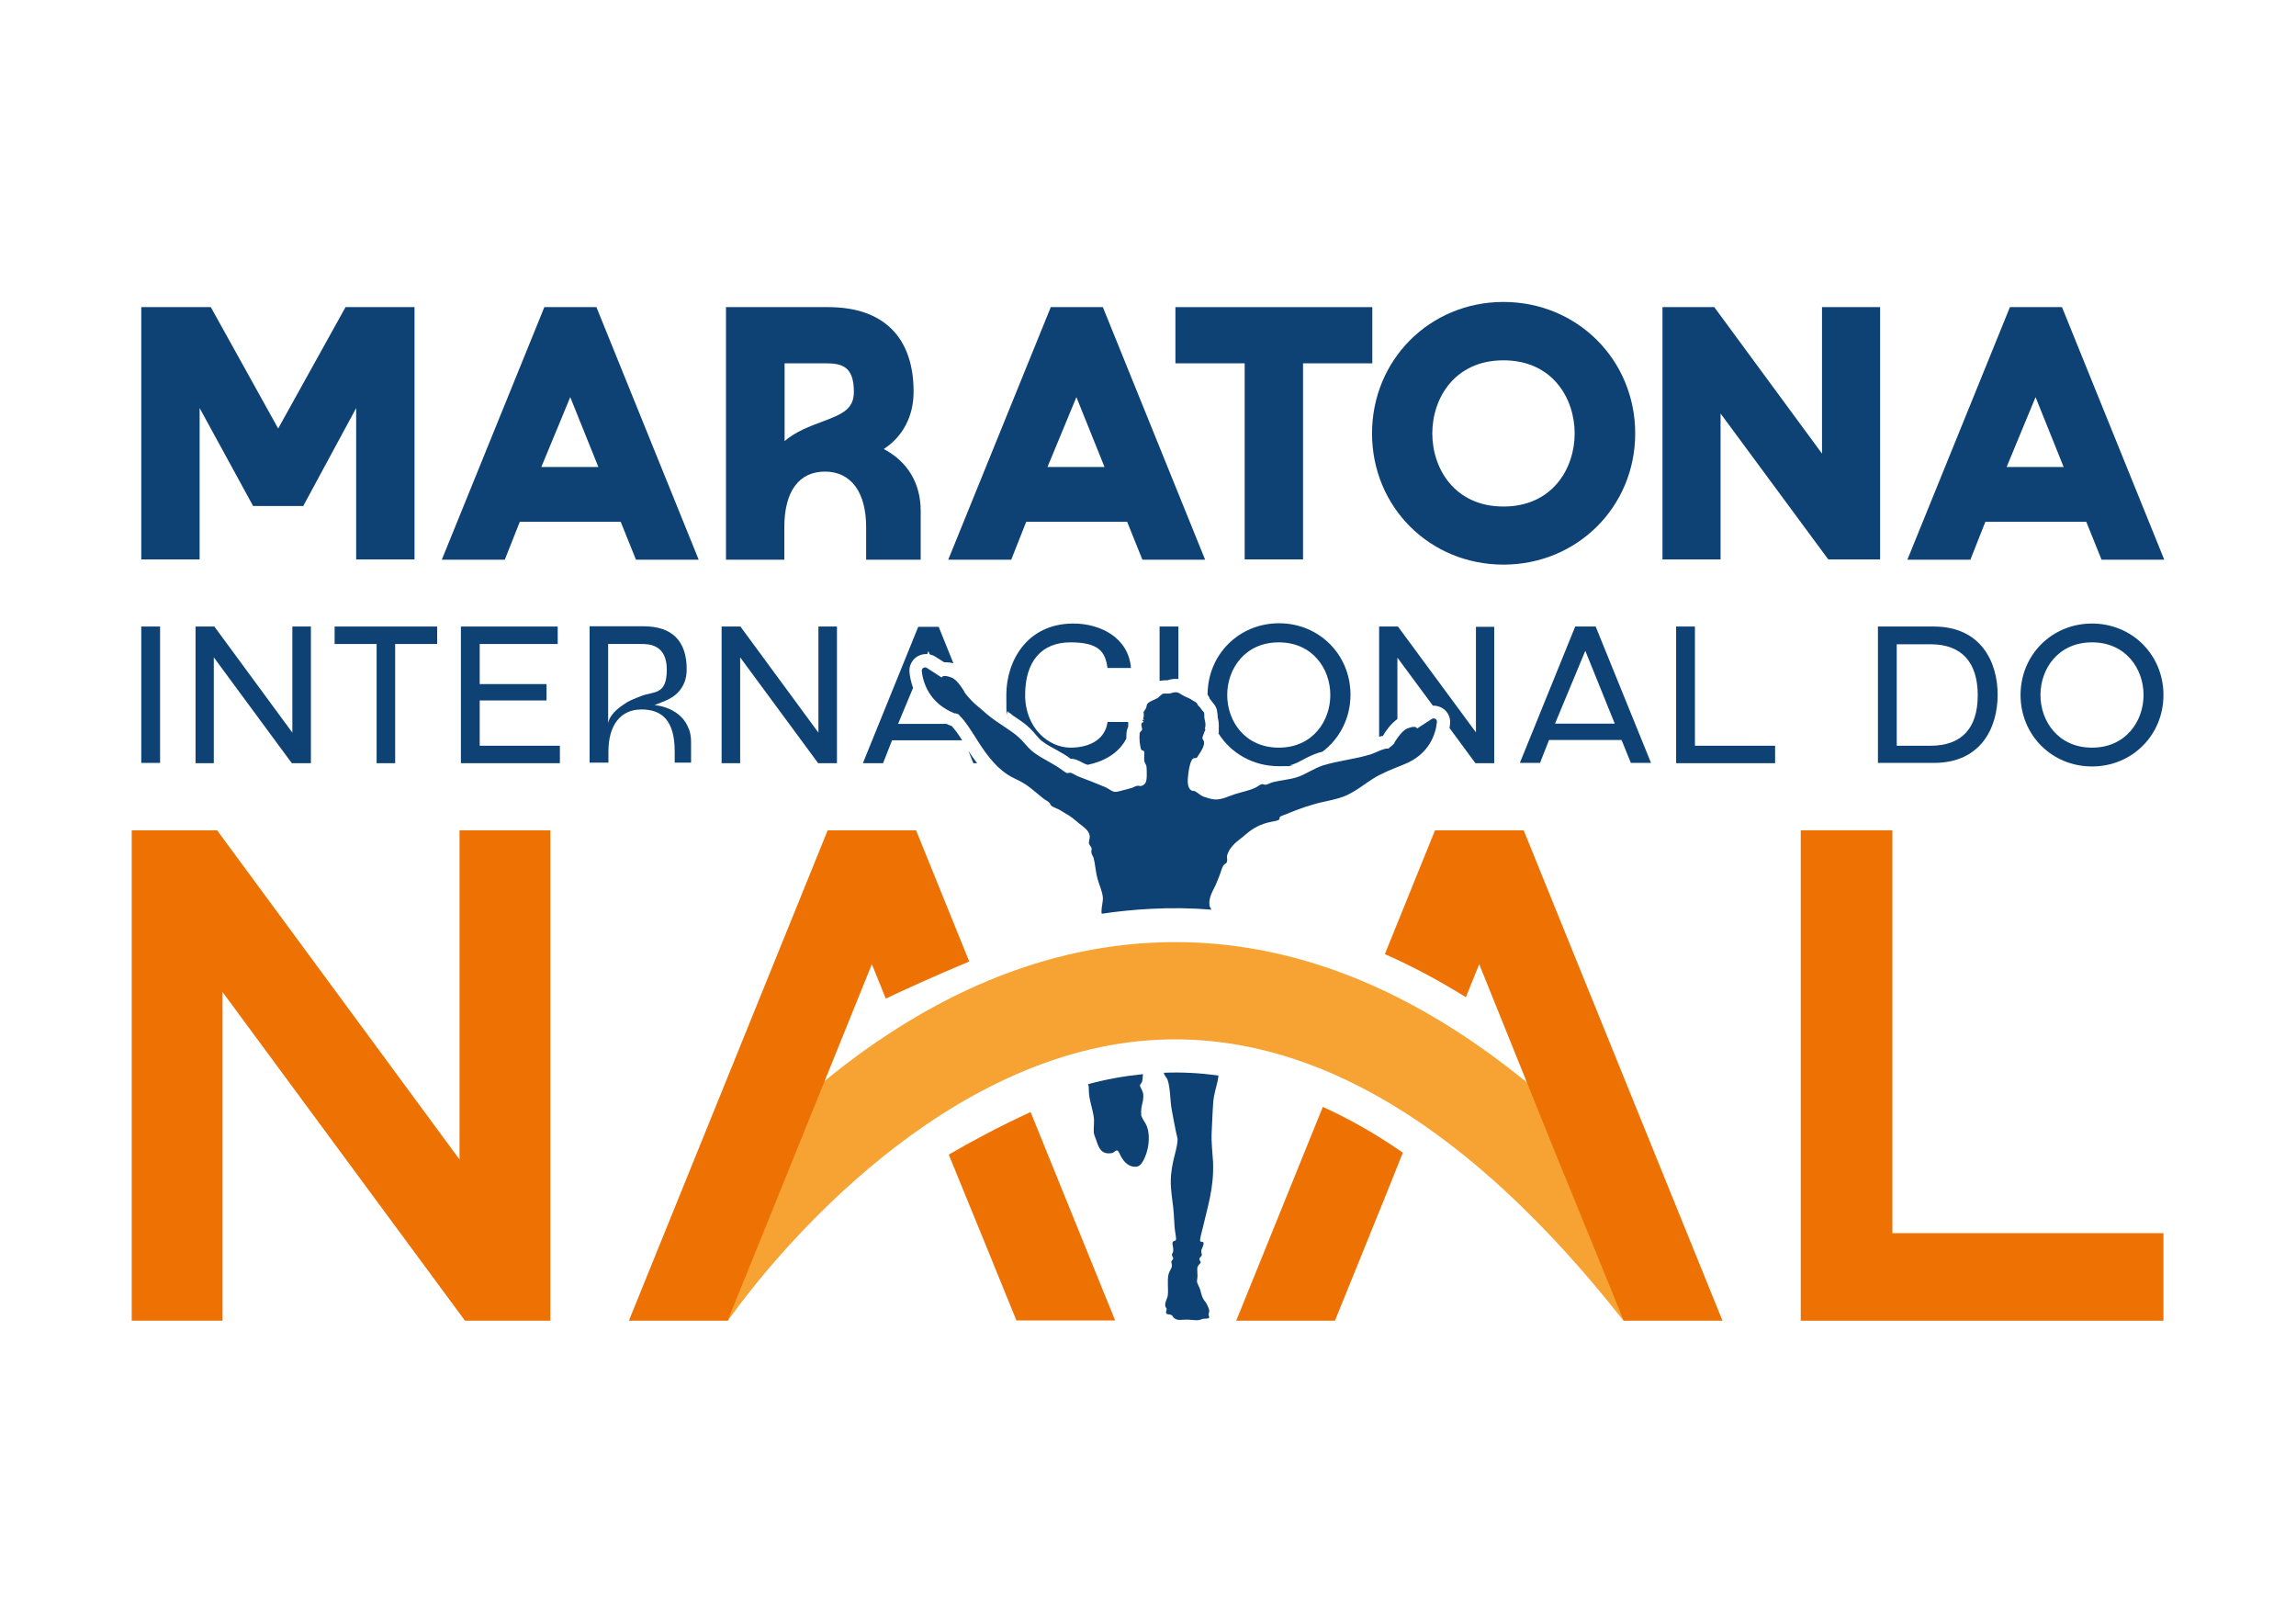 <?xml version="1.0" encoding="UTF-8"?>
<svg id="Camada_1" xmlns="http://www.w3.org/2000/svg" version="1.1" viewBox="0 0 841.9 595.3">
  <!-- Generator: Adobe Illustrator 29.0.0, SVG Export Plug-In . SVG Version: 2.1.0 Build 186)  -->
  <defs>
    <style>
      .st0 {
        fill: #ee7103;
      }

      .st1 {
        fill-rule: evenodd;
      }

      .st1, .st2 {
        fill: #0e4274;
      }

      .st3 {
        fill: #f6a334;
      }
    </style>
  </defs>
  <g>
    <polygon class="st2" points="126.7 112.6 102 157.1 77.3 112.6 51.8 112.6 51.8 205.1 73.2 205.1 73.2 149.6 92.8 185.5 111.2 185.5 130.6 149.6 130.6 205.1 152 205.1 152 112.6 126.7 112.6"/>
    <path class="st2" d="M324.1,164.6c7-4.6,10.9-12,10.9-21,0-20-11.1-31-31.3-31h-37.5v92.6h21.4v-11.9c0-13.1,5.3-20.4,14.9-20.4s15.1,7.6,15.1,20.4v11.9h20v-17.9c0-10.2-4.9-18.2-13.6-22.7ZM313.1,143.6c0,6.4-4.1,8.2-11.9,11.1-4.5,1.7-9.4,3.5-13.5,7v-28.5h14.9c5.7,0,10.5.8,10.5,10.4Z"/>
    <polygon class="st2" points="431 112.6 431 133.2 456.4 133.2 456.4 205.1 477.8 205.1 477.8 133.2 503.2 133.2 503.2 112.6 431 112.6"/>
    <path class="st2" d="M551.3,110.7c-27,0-48.2,21.2-48.2,48.2s21.2,48.1,48.2,48.1,48.3-21.2,48.3-48.1-21.2-48.2-48.3-48.2ZM577.4,158.9c0,12.9-8.2,26.8-26.1,26.8s-26.1-13.9-26.1-26.8,8.2-26.8,26.1-26.8,26.1,13.9,26.1,26.8Z"/>
    <polygon class="st2" points="668.1 112.6 668.1 166.3 628.6 112.6 609.6 112.6 609.6 205.1 630.9 205.1 630.9 151.6 670.4 205.1 689.4 205.1 689.4 112.6 668.1 112.6"/>
    <path class="st2" d="M218.7,112.6h-19.1l-37.6,92.6h23.1l5.5-13.9h37l5.6,13.9h23l-37.5-92.6ZM219.5,171.2h-21l10.6-25.6,10.3,25.6Z"/>
    <path class="st2" d="M404.4,112.6h-19.1l-37.6,92.6h23.1l5.5-13.9h37l5.6,13.9h23l-37.5-92.6ZM405.1,171.2h-21l10.6-25.6,10.3,25.6Z"/>
    <path class="st2" d="M756.1,112.6h-19.1l-37.6,92.6h23.1l5.5-13.9h37l5.6,13.9h23l-37.5-92.6ZM756.8,171.2h-21l10.6-25.6,10.3,25.6Z"/>
  </g>
  <rect class="st2" x="51.8" y="229.7" width="6.9" height="50"/>
  <polygon class="st2" points="107.2 268.6 78.6 229.7 71.7 229.7 71.7 279.8 78.4 279.8 78.4 241 107 279.8 114 279.8 114 229.7 107.2 229.7 107.2 268.6"/>
  <polygon class="st2" points="122.7 236.1 138.1 236.1 138.1 279.8 144.9 279.8 144.9 236.1 160.3 236.1 160.3 229.7 122.7 229.7 122.7 236.1"/>
  <polygon class="st2" points="175.9 256.8 200.4 256.8 200.4 250.8 175.9 250.8 175.9 236.1 204.5 236.1 204.5 229.7 169 229.7 169 279.8 205.3 279.8 205.3 273.4 175.9 273.4 175.9 256.8"/>
  <polygon class="st2" points="300.1 268.6 271.5 229.7 264.6 229.7 264.6 279.8 271.4 279.8 271.4 241 300 279.8 306.9 279.8 306.9 229.7 300.1 229.7 300.1 268.6"/>
  <polygon class="st2" points="621.5 229.7 614.6 229.7 614.6 279.8 650.9 279.8 650.9 273.4 621.5 273.4 621.5 229.7"/>
  <path class="st2" d="M577.6,229.7l-20.3,50h7.4l3.3-8.4h26.6l3.4,8.4h7.4l-20.3-50h-7.5ZM570.2,265.3l11.1-26.7,10.8,26.7h-21.8Z"/>
  <path class="st2" d="M709.1,229.7h-20.5v50h20.5c17.3,0,23.4-12.9,23.4-25s-6.2-25-23.4-25ZM707.9,273.4h-12.4v-37.2h12.4c11.3,0,17.3,6.5,17.3,18.7s-6,18.5-17.3,18.5Z"/>
  <path class="st2" d="M767.1,228.6c-14.7,0-26.2,11.5-26.2,26.2s11.5,26.2,26.2,26.2,26.2-11.5,26.2-26.2-11.5-26.2-26.2-26.2ZM767.1,274.1c-12.4,0-18.9-9.7-18.9-19.3s6.5-19.3,18.9-19.3,18.9,9.7,18.9,19.3-6.5,19.3-18.9,19.3Z"/>
  <path class="st2" d="M252.6,267.4c-.1-.4-.3-.8-.5-1.2,0,0,0-.2-.1-.3-3.5-6.9-12-7.4-12-7.4l4-1.6c2.9-1.2,7.8-4.2,7.8-11.5,0-10.5-5.4-15.8-15.9-15.8h-19.7v50h6.9v-4.1c0-9.7,4.5-15.4,12.1-15.4s12.2,4.1,12.2,15.4v4.1h6v-7.8c0-1.7-.3-3.2-.8-4.6h0ZM231.4,256.7h0s0,0,0,0c-.9.4-1.8.9-2.6,1.5-4.3,2.8-5.6,5.4-5.8,7v-29.1h12.1c2.6,0,9.4,0,9.4,9.4s-4.7,7.9-9.2,9.6c-1.3.5-2.6,1-3.9,1.6Z"/>
  <g>
    <path class="st2" d="M355.1,275.3l1.8,4.5h1.4c-1.1-1.4-2.2-3-3.2-4.5Z"/>
    <path class="st2" d="M348.7,266.1s0,0,0,0c-.6-.2-1.1-.5-1.6-.7h-17.8l5.5-13.2c-.8-2.3-1.2-4.3-1.3-5.7-.2-1.7.4-3.4,1.5-4.7,1.2-1.3,2.8-2,4.6-2s.2,0,.4,0l.4-1.1.5,1.2c.7.2,1.4.4,2,.8l3.3,2.1c.2,0,.5,0,.7,0,.8,0,1.7.1,2.7.4l-5.4-13.4h-7.5l-20.3,50h7.4l3.3-8.4h25.7c-1.2-1.9-2.5-3.8-3.9-5.3Z"/>
  </g>
  <polygon class="st0" points="168.5 425.1 79.6 304.4 48.3 304.4 48.3 484.2 81.6 484.2 81.6 363.7 170.5 484.2 201.8 484.2 201.8 304.4 168.5 304.4 168.5 425.1"/>
  <polygon class="st0" points="693.9 452.1 693.9 304.4 660.3 304.4 660.3 484.2 793.3 484.2 793.3 452.1 693.9 452.1"/>
  <path class="st3" d="M595.3,484.2c-56.2-71.5-113.7-105.7-170.7-103-77.9,3.7-139.1,76.8-157.7,103l-29.5-16.5c18.2-26.8,86.6-117.3,185.3-122.1,69-3.4,136.1,35.7,199.7,116l-27,22.6Z"/>
  <g>
    <path class="st1" d="M418.5,408.6c-.4-3,1-4.6.7-7.5-.2-1.4-1.2-2.5-1.2-3.2,0-.3.6-.8.8-1.4.2-.7.2-1.7.3-2.7-6.9.7-13.6,1.9-20.2,3.7,0,.1.1.2.2.3.2.7.1,2,.2,3,.3,3.2,1.3,5.7,1.7,8.3.4,2.2-.1,4.3.1,6.3.1.8.6,1.7.9,2.7.9,2.7,1.8,5.4,5.9,4.6.5-.1,1.2-1.1,1.8-.9.5.1,1.1,1.8,1.3,2.1,1.1,2,2.9,4.2,5.9,3.8,1.4-.2,2.4-2.2,3-3.6,1.5-3.6,2-8.8.2-12.1-.7-1.2-1.6-2.4-1.7-3.5Z"/>
    <path class="st1" d="M350.4,261.5c.4.1.7.3,1.1.4.2.3.5.6.7.8,2.1,2.2,3.8,5,5.4,7.5,3.2,5.1,6.8,10.5,11.9,13.8,1.8,1.2,3.8,1.9,5.6,3,2.6,1.5,5,3.8,7.3,5.6.8.7,2,1.2,2.5,1.8.2.3.3.7.5.9.6.6,1.7.9,2.5,1.3.7.3,1.6.9,2.4,1.4,2.4,1.3,3.5,2.3,5.4,3.9,1.6,1.3,3.8,2.6,3.9,4.8,0,.9-.4,1.8-.3,2.4.1.8.9,1.3,1,2.1,0,.4-.2.9-.1,1.3,0,.7.6,1.4.8,2,.6,2.2.7,4.9,1.4,7.5.6,2.4,1.8,4.7,2,7,.1,1.7-.5,3.3-.5,5.1,0,.3,0,.6.1.9,6-.9,12-1.5,18-1.8,7.4-.4,14.8-.3,22.2.3-.3-.6-.6-1-.7-1.6-.4-2.9,1.4-5.5,2.3-7.5.5-1.1.9-2.3,1.4-3.5.5-1.2.8-2.7,1.4-3.6.3-.5,1.1-.7,1.3-1.3.2-.7,0-1.4,0-2,.5-2.9,3.3-5.3,5.2-6.7.6-.5,1.2-.9,1.7-1.4,2.7-2.3,5.4-3.8,9.3-4.6.8-.2,2.4-.3,3-.9.2-.2,0-.6.2-.9.3-.3,1.8-.8,2.8-1.2,2.9-1.2,6.1-2.4,8.9-3.2,4.4-1.4,9-1.8,12.7-3.5,3.6-1.6,7-4.4,9.9-6.2,3.2-2,7.1-3.5,11.1-5.1,9.7-3.8,11.8-11.6,12.2-15.6.1-1-1-1.7-1.9-1.1l-5.4,3.5s-.2-1.4-3.6,0c-2.1.8-4.6,5-4.6,5,0,.7-1.9,1.9-2.1,2.2-.1.2-1.1.1-1.7.3-1.7.5-3.3,1.4-5.1,2-5.5,1.7-11.8,2.3-17.3,4-3.7,1.2-6.5,3.4-9.8,4.4-2.6.8-6,1.1-8.8,1.8-1,.3-1.9.9-2.6.9-.7,0-.8-.3-1.2-.2-.9.1-1.7,1-2.7,1.4-2,.9-4.5,1.4-7.1,2.2-2.5.8-4.9,2.1-7.4,2-1.3,0-2.9-.6-4.2-1-1.3-.5-2.2-1.5-3.2-2-.5-.2-.9-.1-1.3-.3-1.9-1.1-1.4-4.5-1-7.3.2-1.3.7-3.8,1.6-4.4.3-.2,1-.2,1.2-.2.3-.2.7-.9,1-1.4.7-1,2-3,1.8-4.5,0-.5-.6-.9-.6-1.4,0-.4.3-1.1.5-1.6.1-.5.5-1.1.6-1.5,0-.2-.2-.2-.2-.5,0-.2.2-.4.2-.6.1-1.4-.1-1.8-.3-2.8-.2-.8,0-1.8-.2-2.4,0-.1-.5-.5-.7-.8-.5-.8-.8-1.1-1.4-1.7-.3-.3-.4-.8-.6-1-.2-.2-.8-.5-1.3-.8-1.1-.8-1.8-1-3.1-1.6-1-.5-1.9-1.2-2.5-1.4-1.2-.3-1.9.1-2.8.3-.8.2-1.7,0-2.5.1-.8.2-1.4,1.2-2.3,1.7-1.1.7-3,1.1-3.7,2.2-.1.2-.2.9-.3,1.3-.3.7-.9,1.2-1,1.7,0,.2.2.6.1,1.2,0,.8-.5,1.1.1,1.5-.2.3-.6-.2-.7.1.1.3.6.3.5.8-.5,0-.6.2-.7.5-.3.7.3,1.7.2,2.1,0,.5-.8.8-.9,1.4-.1.7-.1,2.2,0,3.2,0,.4.4,2.7.6,2.9.2.3.9.2,1,.6.3.6-.1,2.5.1,3.5.2.8.7,1.4.8,2,.1.8.1,2.1.1,3,0,2.4-.3,3.8-2.3,4.2-.3,0-.8-.2-1.2-.1-.5,0-1.2.5-1.8.7-.7.2-1.4.4-2.1.6-1.5.3-3.2,1-4.4.9-1-.1-2.7-1.5-3.6-1.8-2.7-1.1-6.6-2.7-9.6-3.8-1.1-.4-2.2-1.3-3.1-1.4-.3,0-.8.2-1.2.1-.7-.2-2.3-1.6-3.5-2.3-3.6-2.3-7.9-4.1-10.6-7-1.7-1.9-3-3.5-5-5-4-3-7.7-4.9-11.5-8.4-1.2-1.1-3.2-2.6-4.3-3.8,0,0-2.7-2.8-2.8-3.5,0,0-2.4-4.2-4.6-5-3.4-1.3-3.6,0-3.6,0l-5.4-3.5c-.8-.6-2,.1-1.9,1.1.4,3.9,2.5,11.8,12.2,15.6Z"/>
    <path class="st1" d="M426.8,393.4c0,.1,0,.3.1.4.3.8.9,1.3,1.2,2,1.1,3.1.9,7.8,1.6,11.3.4,2.3,1,5.4,1.5,7.8.2,1,.5,2,.6,2.7,0,2.6-1.1,5.6-1.7,8.6-.6,2.9-1,6-.7,9.5.2,3,.8,6.1,1,9.3.1,1.4.2,3.3.3,4.8.1,1.6.7,4.2.5,4.8-.2.4-.9.2-1.2.8-.3.7.3,1.7.2,3.1,0,.8-.5,1.1-.5,1.5,0,.4.5,1,.5,1.4,0,.4-.6.6-.7,1.2,0,.4.3,1,.2,1.5,0,.9-.9,1.8-1.2,3-.6,2.4,0,5.5-.3,7.8-.1,1.1-1.2,2.6-.9,4,0,.3.4.6.5.9,0,.6-.4,1.2-.2,1.6.3.7,1.2.3,2.1.8.3.2.4.7.7.9,1.2,1.2,2.8.7,4.7.7,1.4,0,3.1.3,4.3.2.4,0,1-.3,1.7-.5.9-.1,1.9,0,2.2-.3.3-.4-.2-.8-.1-1.5,0-.4.3-.8.2-1.2,0-.7-.6-1.7-.9-2.4-.4-.8-1-1.3-1.4-2.1-.4-.8-.7-2-1-3.1-.3-1.1-1.1-2.2-1.2-3.1,0-.6.2-1.3.2-2.1,0-1.2-.2-2.4,0-3.2.1-.5,1.1-1.4,1.2-1.6,0-.4-.5-.8-.5-1.3,0-.6.8-.9.9-1.5,0-.5-.3-1-.2-1.4,0-1,1-1.9.8-3.2-.2-.3-1-.1-1.2-.5-.3-.5.7-3.7.9-4.7,1.8-7.9,4.2-14.8,3.8-24.4-.2-3.5-.7-7.2-.5-10.8.2-3.7.3-7.6.6-11.4.2-2.3,1.1-5.2,1.6-7.4.1-.7.2-1.4.3-2-6.7-.9-13.4-1.3-20.1-1Z"/>
  </g>
  <g>
    <path class="st0" d="M485.1,405.7l-31.8,78.5h36.2l18.2-44.9,6.7-16.7c-9.8-6.8-19.6-12.4-29.4-16.8Z"/>
    <path class="st0" d="M558.6,304.4h-32.4l-18.4,45.4c10,4.4,19.9,9.7,29.7,15.8l4.9-12.1,28.8,71.4,12.6,30.8,11.6,28.5h36.2l-72.9-179.8Z"/>
  </g>
  <path class="st2" d="M595,484.6"/>
  <g>
    <path class="st0" d="M324.8,366.1c6.5-3.1,17.7-8.2,30.6-13.6l-19.5-48.1h-32.4l-72.9,179.8h36.2l18.2-44.9,34.7-85.8,5.1,12.6Z"/>
    <path class="st0" d="M347.9,423.3l.6,1.5,12.6,30.8,11.6,28.5h36.2l-31-76.4c-12,5.5-22.8,11.4-30,15.6Z"/>
  </g>
  <path class="st2" d="M370.8,261.9c1.4,1,2.9,1.9,4.5,3.1,2,1.5,3.4,3,4.7,4.6.3.3.6.7.9,1,1.3,1.5,3.5,2.7,5.9,4,1.2.7,2.5,1.4,3.8,2.2.5.3,1.1.7,1.7,1.2,0,0,.2.1.3.2h.7c1.4.2,2.5.8,3.4,1.3.3.1.6.3.8.4.4.2.8.3,1.3.5,6-1.2,11.5-4.3,14.2-9.6,0-1,0-2,.2-2.9.1-.6.3-1.1.5-1.5,0-.5,0-1.1,0-1.7h-7.6c-.7,5.8-5.8,9.4-13.6,9.4s-16.6-7-16.6-19.3,6-19.3,16.6-19.3,12.8,3.6,13.6,9.4h8.6c-.9-11.2-11.3-16.3-21.1-16.3-16.9,0-24.6,13.6-24.6,26.2s.2,4.2.6,6.2c.5.3.9.6,1.4.9Z"/>
  <path class="st2" d="M425.5,249.6c.6-.1,1.2-.2,1.8-.2s.5,0,.7,0c0,0,.1,0,.1,0,.6-.2,1.6-.5,2.9-.5s.8,0,1.1,0v-19.2h-6.9v19.9c0,0,.1,0,.2,0Z"/>
  <path class="st2" d="M443.4,255.9c.4.5.8,1,1.3,1.7h0c.3.4.9,1,1.3,2,.4,1.1.4,2.2.5,2.9,0,0,0,.2,0,.3,0,0,0,.1,0,.2.3,1.1.5,2.2.4,4,0,.4,0,.8,0,1.3,0,.2,0,.4-.1.6,4.6,7.3,12.7,12,22.1,12s2.9-.1,4.2-.4c.3,0,.5-.1.8-.2,1.2-.4,2.5-1,3.9-1.8,1.7-.9,3.6-1.9,5.9-2.6.4-.1.8-.2,1.2-.3,6.3-4.7,10.3-12.3,10.3-20.9,0-14.7-11.5-26.2-26.2-26.2s-26.2,11.5-26.2,26.2,0,0,0,0c.3.4.5.8.7,1.1ZM468.9,235.5c12.4,0,18.9,9.7,18.9,19.3s-6.5,19.3-18.9,19.3-18.9-9.7-18.9-19.3,6.5-19.3,18.9-19.3Z"/>
  <path class="st2" d="M541.2,229.7v38.8l-28.6-38.8h-6.9v40.4c.1,0,.3,0,.4-.1.4-.1.7-.2,1-.2,0,0,0,0,0,0h0c.8-1.5,2.8-4.4,5.3-6.2v-22.5l13,17.6c0,0,.1,0,.2,0,1.7,0,3.4.7,4.6,2,1.2,1.3,1.7,3,1.5,4.7,0,.4-.1,1-.2,1.5l9.5,12.9h6.9v-50h-6.8Z"/>
</svg>